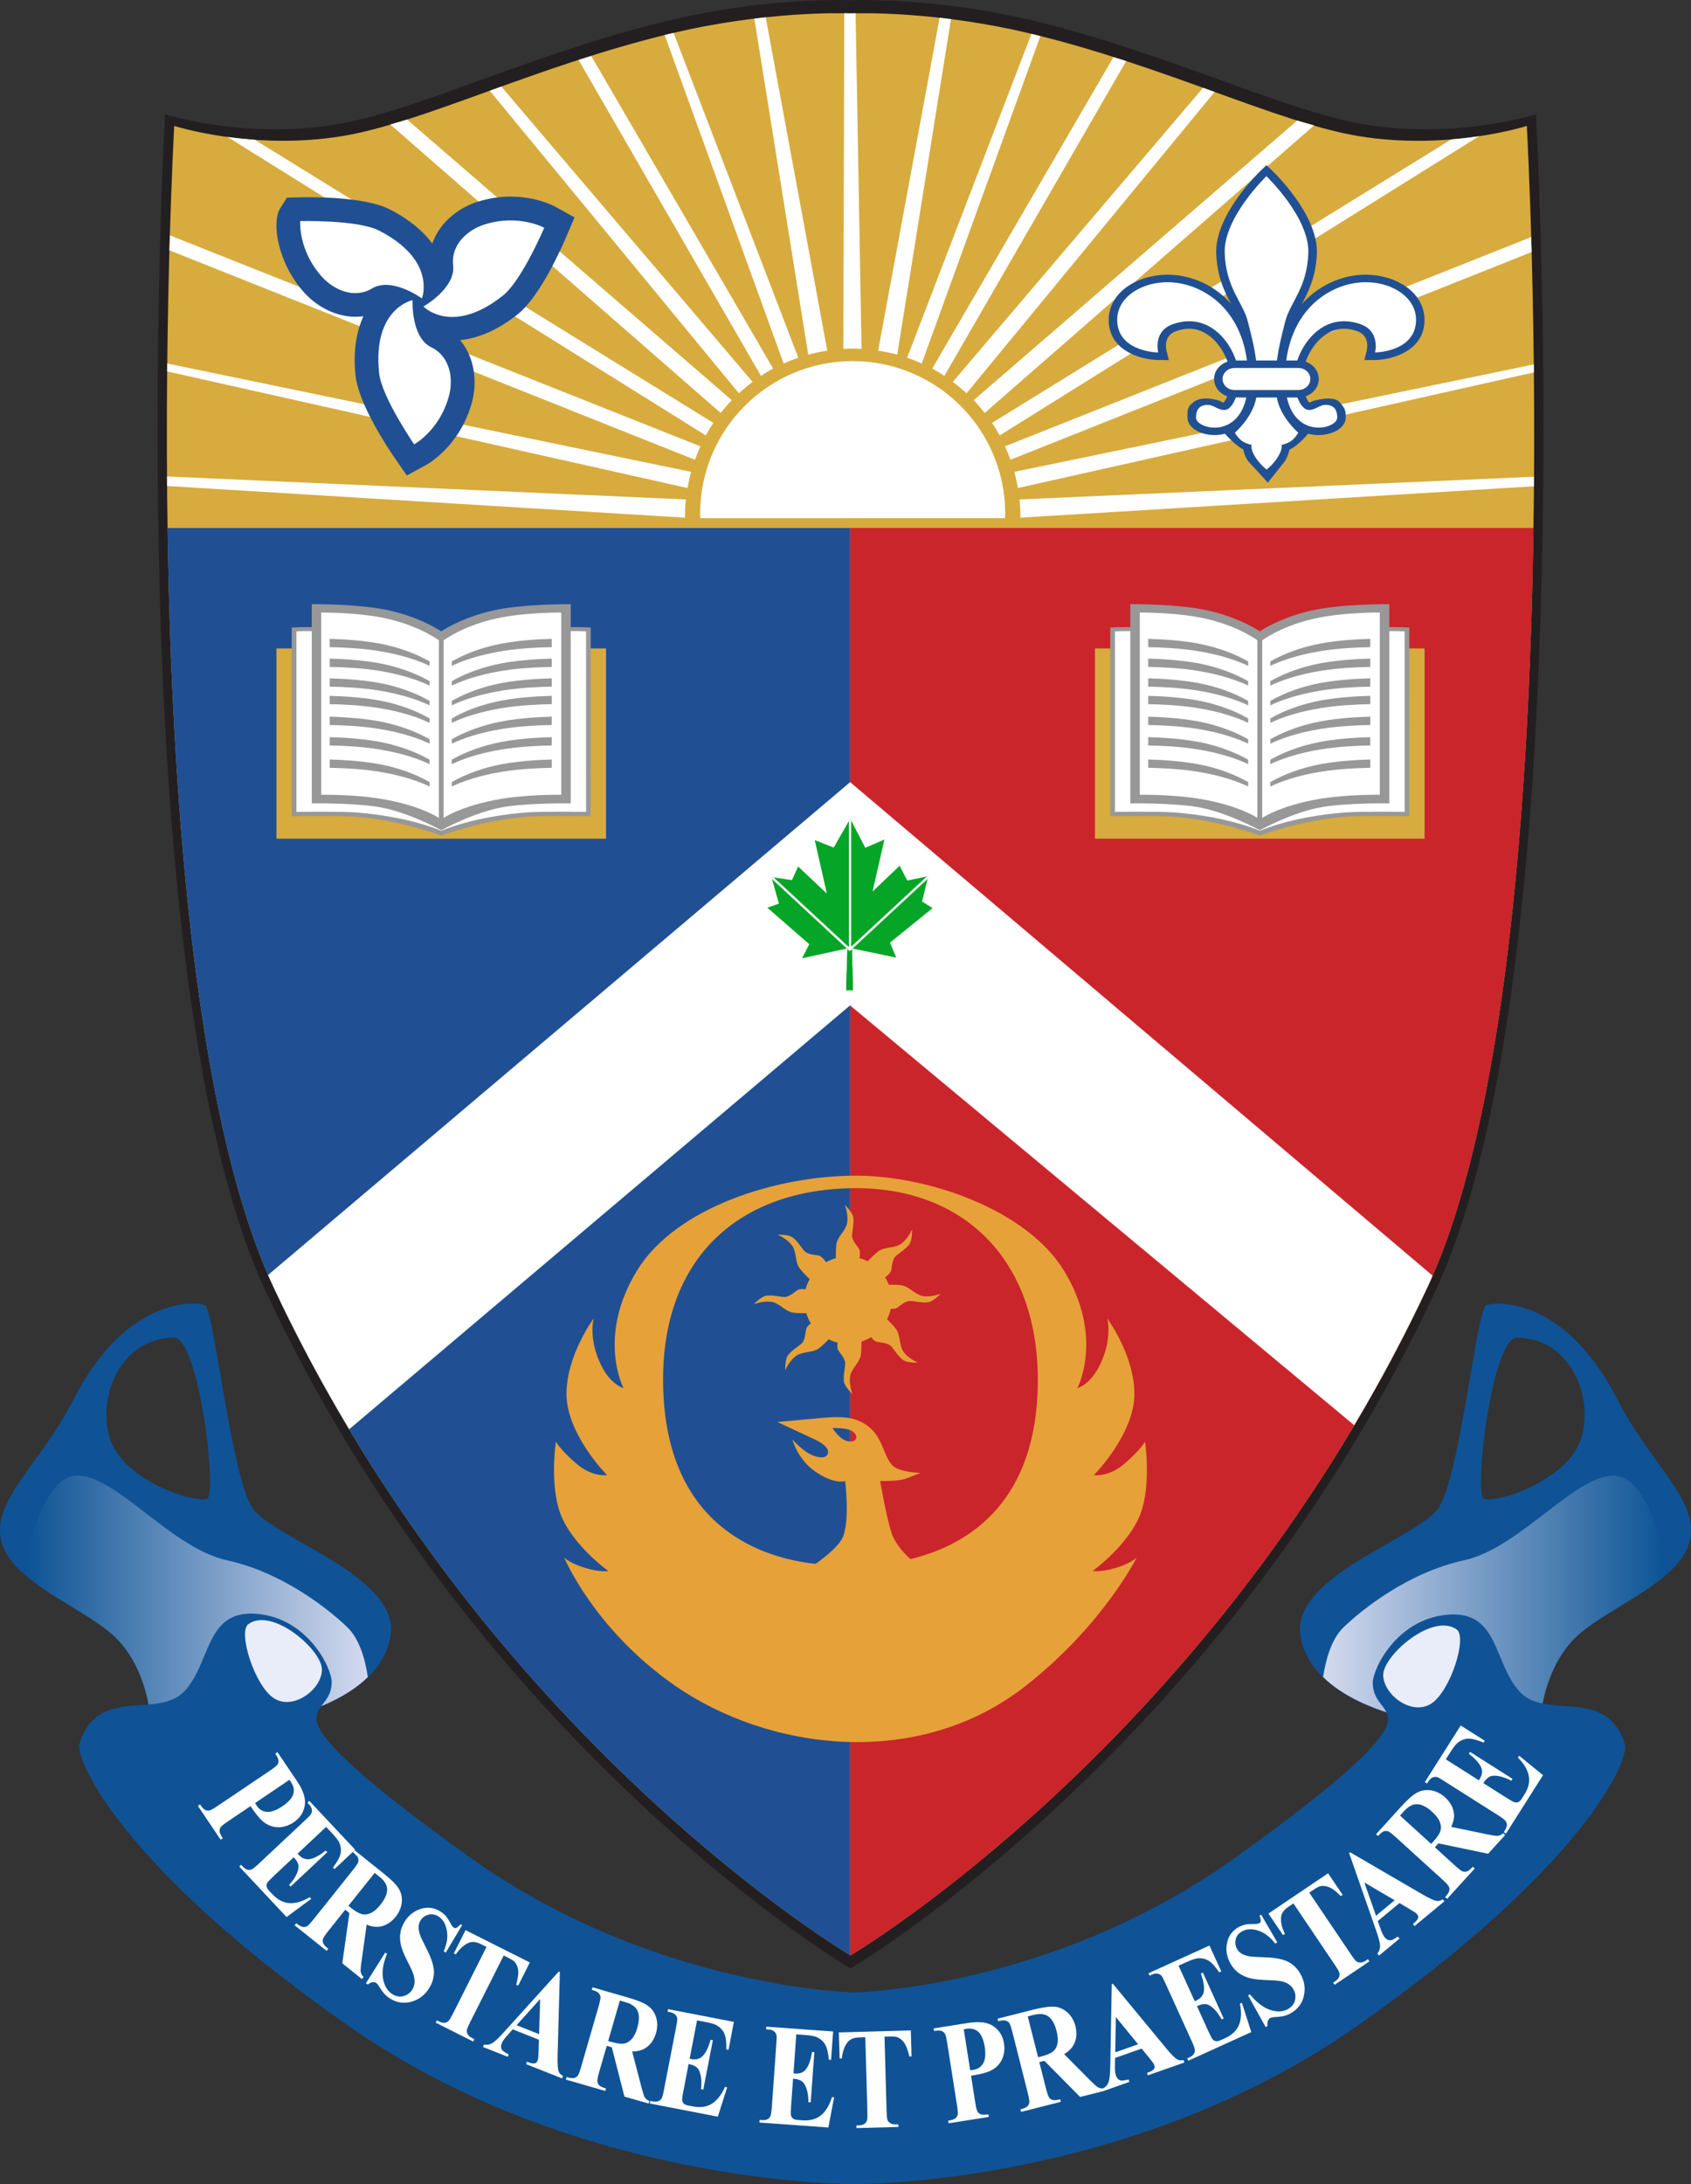 <?xml version="1.0" encoding="utf-8"?>
<!-- Generator: Adobe Illustrator 12.0.0, SVG Export Plug-In . SVG Version: 6.00 Build 51448)  -->
<!DOCTYPE svg PUBLIC "-//W3C//DTD SVG 1.0//EN" "http://www.w3.org/TR/2001/REC-SVG-20010904/DTD/svg10.dtd">
<svg  version="1.0" id="Layer_1" xmlns="http://www.w3.org/2000/svg" xmlns:xlink="http://www.w3.org/1999/xlink" width="77.445" height="100" viewBox="0 0 77.445 100"
	 overflow="visible" enable-background="new 0 0 77.445 100" xml:space="preserve">
<rect x="0" y="0" width="77.445" height="100" fill="#333333" stroke="none"/>
<g>
	<path fill="#231F20" d="M70.345,5.231c0,0-3.609,1.159-7.797,0.473C58.82,5.095,53.566,2.456,47.365,0.96
		c-4.361-1.053-7.932-0.968-8.414-0.951c-0.482-0.017-4.053-0.102-8.412,0.951c-6.201,1.496-11.457,4.135-15.183,4.744
		c-4.189,0.687-7.799-0.473-7.799-0.473s-2.209,39.308,4.61,53.891c9.815,20.99,26.784,31.013,26.784,31.013
		s16.968-10.022,26.785-31.013C72.556,44.539,70.345,5.231,70.345,5.231z"/>
	<path fill="#D7AB3D" d="M69.925,5.766c0,0-3.561,1.143-7.693,0.467c-3.678-0.602-8.863-3.204-14.98-4.681
		c-4.301-1.038-7.824-0.956-8.3-0.938c-0.476-0.018-3.997-0.1-8.299,0.938C24.535,3.028,19.349,5.631,15.67,6.232
		C11.54,6.908,7.979,5.766,7.979,5.766s-2.18,38.781,4.549,53.169C22.211,79.643,38.951,89.53,38.951,89.53
		s16.74-9.888,26.425-30.596C72.107,44.547,69.925,5.766,69.925,5.766z"/>
	<path fill="#CA252B" d="M38.933,24.175v65.346c0.007,0.002,0.019,0.01,0.019,0.01s16.74-9.888,26.425-30.596
		c3.641-7.783,4.672-22.7,4.854-34.76H38.933z"/>
	<path fill="#205093" d="M7.673,24.175c0.182,12.06,1.215,26.977,4.854,34.76c9.571,20.469,26.029,30.359,26.405,30.586V24.175
		H7.673z"/>
	<path fill="#FFFFFF" d="M43.554,0.875c-0.178-0.022-0.352-0.042-0.521-0.062l-2.816,15.242c0.297,0.045,0.588,0.104,0.875,0.183
		L43.554,0.875z M44.267,18.008L55.626,4.21c-0.17-0.063-0.355-0.128-0.529-0.19L43.636,17.485
		C43.857,17.649,44.066,17.821,44.267,18.008z M43.251,17.211l8.326-14.415c-0.189-0.063-0.391-0.118-0.582-0.18l-8.299,14.258
		C42.886,16.979,43.07,17.092,43.251,17.211z M45.097,18.908L60.183,5.742C59.927,5.67,59.675,5.6,59.412,5.518l-14.82,12.806
		C44.769,18.509,44.937,18.705,45.097,18.908z M42.214,16.645l5.432-14.988c-0.131-0.033-0.26-0.072-0.395-0.104
		c-0.004,0-0.008-0.004-0.014-0.004l-5.693,14.83C41.773,16.456,41.996,16.546,42.214,16.645z M45.783,19.938L67.742,6.235
		c-0.389,0.058-0.813,0.109-1.275,0.148L45.435,19.362C45.56,19.549,45.673,19.74,45.783,19.938z M46.693,22.867
		c0.027,0.254,0.039,0.509,0.039,0.769c0,0.022-0.002,0.044-0.002,0.067l23.521-1.438c0.002-0.146,0.004-0.295,0.004-0.438
		L46.693,22.867z M70.246,16.685l-23.793,4.919c0.066,0.243,0.121,0.491,0.162,0.742l23.635-5.295
		C70.248,16.928,70.246,16.807,70.246,16.685z M70.126,10.854l-24.098,9.581c0.092,0.2,0.174,0.407,0.248,0.617l23.869-9.511
		C70.14,11.308,70.132,11.079,70.126,10.854z M35.408,16.874l-8.33-14.311c-0.192,0.061-0.392,0.118-0.582,0.18l8.355,14.468
		C35.033,17.092,35.219,16.979,35.408,16.874z M7.78,10.776c-0.006,0.223-0.016,0.451-0.021,0.686l24.069,9.591
		c0.075-0.21,0.158-0.417,0.25-0.617L7.78,10.776z M32.671,19.362L11.665,6.398c-0.446-0.031-0.863-0.074-1.243-0.127l21.902,13.666
		C32.431,19.74,32.547,19.549,32.671,19.362z M39.458,15.979L39.184,0.607c-0.103,0.001-0.186,0.005-0.232,0.006
		c-0.053-0.001-0.153-0.005-0.286-0.006L38.623,15.98c0.144-0.01,0.284-0.022,0.427-0.022
		C39.188,15.958,39.322,15.971,39.458,15.979z M7.648,21.816c0,0.145,0.003,0.291,0.003,0.436l23.724,1.451
		c0-0.023-0.003-0.045-0.003-0.067c0-0.26,0.013-0.515,0.038-0.769L7.648,21.816z M7.656,17.006l23.833,5.34
		c0.044-0.251,0.097-0.499,0.164-0.742L7.661,16.643C7.658,16.765,7.658,16.884,7.656,17.006z M33.515,18.323L18.643,5.473
		c-0.266,0.084-0.512,0.15-0.769,0.226l15.133,13.21C33.167,18.705,33.336,18.509,33.515,18.323z M36.561,16.378L30.85,1.506
		c-0.066,0.016-0.132,0.028-0.197,0.046c-0.072,0.017-0.142,0.039-0.212,0.055l5.448,15.038
		C36.107,16.546,36.333,16.456,36.561,16.378z M37.889,16.056l-2.82-15.264c-0.17,0.018-0.345,0.039-0.521,0.06l2.468,15.387
		C37.301,16.16,37.593,16.101,37.889,16.056z M34.468,17.485L22.961,3.965c-0.175,0.063-0.357,0.127-0.531,0.189L33.84,18.008
		C34.041,17.821,34.249,17.649,34.468,17.485z M39.05,16.534c-3.858,0-6.985,3.128-6.985,6.986c0,0.068,0.008,0.136,0.011,0.205
		h13.952c0.002-0.069,0.01-0.137,0.01-0.205C46.037,19.662,42.91,16.534,39.05,16.534z"/>
	<path fill="#FFFFFF" d="M65.611,58.408L38.936,35.811L12.277,58.377c0.082,0.188,0.166,0.376,0.251,0.558
		c1.077,2.305,2.246,4.468,3.465,6.505l22.939-19.407l23.088,19.223c1.182-1.984,2.311-4.086,3.355-6.32
		C65.457,58.764,65.535,58.585,65.611,58.408z"/>
	<g>
		<g>
			<path fill="#0F5396" d="M11.598,69.098c-0.987-1.271-1.795-9.183-2.218-9.34c-0.424-0.159-3.587-0.423-6.015,4.327
				c-1.496,2.925-3.685,4.549-3.326,6.386c0.371,1.899,3.641,3.061,5.119,4.38c1.479,1.318,1.688,3.483,1.688,3.483l4.737,0.605
				c0,0,5.661-0.605,6.293-3.983C18.391,72.211,12.706,70.524,11.598,69.098z M9.477,68.625c-0.658,0.2-3.826-0.855-4.441-2.745
				c-0.606-1.864,0.451-4.605,2.925-4.637C9.117,61.229,9.972,68.475,9.477,68.625z"/>
			<linearGradient id="XMLID_3_" gradientUnits="userSpaceOnUse" x1="1.024" y1="73.252" x2="16.847" y2="73.252">
				<stop  offset="0" style="stop-color:#0A5294"/>
				<stop  offset="1" style="stop-color:#D4DAEF"/>
			</linearGradient>
			<path fill="url(#XMLID_3_)" d="M10.389,71.438c-2.593-0.565-5.187-4.054-6.978-3.866c-1.326,0.141-2.083,2.966-2.387,4.424
				c1.181,1.081,3.098,1.93,4.134,2.854c1.479,1.318,1.688,3.483,1.688,3.483l4.737,0.605c0,0,3.451-0.377,5.263-2.151
				c-0.128-0.856-0.395-1.759-0.943-2.286C15.094,73.724,12.982,72.004,10.389,71.438z"/>
		</g>
		<g>
			<path fill="#0F5396" d="M59.568,74.956c0.633,3.378,6.293,3.983,6.293,3.983l4.736-0.605c0,0,0.213-2.165,1.689-3.483
				c1.479-1.319,4.748-2.48,5.119-4.38c0.357-1.837-1.832-3.461-3.326-6.386c-2.428-4.75-5.592-4.486-6.016-4.327
				c-0.424,0.157-1.23,8.069-2.219,9.34C64.738,70.524,59.054,72.211,59.568,74.956z M69.482,61.243
				c2.475,0.031,3.533,2.772,2.926,4.637c-0.615,1.89-3.783,2.945-4.441,2.745C67.47,68.475,68.328,61.229,69.482,61.243z"/>
			
				<linearGradient id="XMLID_4_" gradientUnits="userSpaceOnUse" x1="5123.343" y1="73.252" x2="5139.167" y2="73.252" gradientTransform="matrix(-1 0 0 1 5199.763 0)">
				<stop  offset="0" style="stop-color:#0A5294"/>
				<stop  offset="1" style="stop-color:#D4DAEF"/>
			</linearGradient>
			<path fill="url(#XMLID_4_)" d="M67.056,71.438c2.592-0.565,5.186-4.054,6.977-3.866c1.328,0.141,2.084,2.966,2.387,4.424
				c-1.178,1.081-3.096,1.93-4.133,2.854c-1.477,1.318-1.689,3.483-1.689,3.483l-4.736,0.605c0,0-3.451-0.377-5.266-2.151
				c0.131-0.856,0.396-1.759,0.943-2.286C62.349,73.724,64.462,72.004,67.056,71.438z"/>
		</g>
		<g>
			<path fill="#0F5396" d="M39.111,100c0,0,12.492,0.141,23.003-7.213c10.514-7.355,12.514-12.253,12.307-12.917
				c-0.85-2.688-3.586-1.086-4.813-2.405c-1.225-1.319-0.941-3.725-3.297-3.535c-2.359,0.189-3.467,2.517-3.441,3.159
				c0.029,0.756,0.523,0.966,0.658,1.401c0.131,0.418,0.393,1.32-7.023,6.613c-8.365,5.969-17.394,6.127-17.394,6.127
				s-9.189-0.195-17.554-6.165c-7.417-5.293-7.153-6.194-7.023-6.613c0.135-0.435,0.629-0.645,0.659-1.402
				c0.025-0.641-1.083-2.97-3.442-3.159c-2.355-0.188-2.073,2.215-3.298,3.536c-1.226,1.32-3.962-0.283-4.811,2.405
				c-0.208,0.662,1.792,5.563,12.305,12.916C26.46,100.102,39.111,100,39.111,100z"/>
			<path fill="#E8EDF9" d="M11.375,74.362c-0.49,0.351,0.282,2.834,1.178,3.399c0.896,0.565,2.191-0.424,2.191-1.319
				C14.744,75.545,12.478,73.571,11.375,74.362z"/>
			<path fill="#E8EDF9" d="M66.716,74.609c0.492,0.352-0.283,2.836-1.178,3.4c-0.896,0.566-2.189-0.425-2.189-1.32
				S65.613,73.82,66.716,74.609z"/>
		</g>
	</g>
	<g>
		<path fill="#205093" d="M64.599,13.285c-0.592-0.521-1.523-0.783-2.432-0.688c-0.916,0.099-1.848,0.534-2.541,1.323
			c0.293-0.558,0.646-1.248,0.686-2.33c0-0.025,0-0.05,0-0.072c0-1.726-1.941-3.604-2.025-3.683L58,7.562l-0.285,0.275
			c-0.084,0.078-2.016,1.956-2.016,3.681c0,0.023,0.002,0.048,0.002,0.073c0.033,1.068,0.379,1.757,0.67,2.309
			c-0.691-0.775-1.609-1.205-2.52-1.302c-0.91-0.096-1.84,0.166-2.432,0.688c-0.488,0.431-0.707,1.004-0.627,1.613
			c0.172,1.236,1.545,1.576,2.25,1.584l0.49,0.007l-0.107-0.425c-0.018-0.07-0.158-0.7,0.443-0.906
			c0.469-0.163,0.885-0.142,1.275,0.064c0.664,0.348,1.1,1.16,1.186,1.781c0.111,0.788-0.182,1.354-0.309,1.438
			c0.006-0.008-0.102-0.061-0.164-0.092c0,0-0.754-0.267-1.18,0.05c-0.33,0.246-0.291,0.404-0.291,0.718
			c-0.002,0.247,0.168,0.476,0.469,0.631c0.291,0.146,0.758,0.241,1.244,0.109l0.105,0.114c0,0,0.4,0.433,0.74,0.612
			c0.025,0.137,0.07,0.299,0.207,0.516l0.914,0.997l0.793-0.997c0.08-0.132,0.158-0.323,0.197-0.513
			c0.324-0.141,0.686-0.529,0.859-0.729c0.484,0.132,0.953,0.037,1.244-0.109c0.303-0.153,0.477-0.384,0.475-0.63
			c-0.002-0.314-0.014-0.41-0.293-0.719c-0.279-0.307-1.18-0.05-1.18-0.05c-0.063,0.031-0.174,0.084-0.201,0.076
			c-0.092-0.067-0.385-0.634-0.273-1.422c0.088-0.621,0.523-1.434,1.188-1.781c0.389-0.206,0.809-0.228,1.277-0.064
			c0.6,0.206,0.459,0.834,0.441,0.906l-0.105,0.422l0.488-0.004c0.703-0.008,2.078-0.348,2.25-1.584
			C65.308,14.289,65.083,13.716,64.599,13.285z"/>
		<path fill="#FFFFFF" d="M57.164,17.338c-0.008-2.947-1.84-4.237-3.361-4.398c-1.385-0.149-2.797,0.649-2.623,1.916
			c0.174,1.268,1.865,1.284,1.865,1.284s-0.26-0.977,0.68-1.301c1.775-0.612,2.846,1.072,2.994,2.125
			c0.133,0.944-0.254,1.727-0.564,1.796c-0.313,0.067-0.551-0.212-0.811-0.22c-0.26-0.009-0.566,0.069-0.568,0.58
			C54.771,19.694,57.171,20.252,57.164,17.338z M62.216,12.939c-1.52,0.161-3.354,1.451-3.363,4.398
			c-0.008,2.914,2.393,2.356,2.391,1.782c-0.002-0.511-0.309-0.589-0.568-0.58c-0.26,0.008-0.498,0.287-0.809,0.22
			c-0.313-0.069-0.699-0.852-0.566-1.796c0.15-1.053,1.217-2.737,2.994-2.125c0.939,0.324,0.68,1.301,0.68,1.301
			s1.689-0.017,1.863-1.284C65.011,13.589,63.603,12.79,62.216,12.939z M58.853,14.751c0.217-0.902,1.016-1.546,1.066-3.171
			C59.972,9.956,58,8.067,58,8.067s-1.963,1.889-1.91,3.513c0.051,1.625,0.852,2.269,1.066,3.171
			c0.115,0.478,0.605,2.103,0.383,3.44c-0.158,0.919-0.986,1.622-0.986,1.622s0.148,0.252,0.336,0.382
			c0.188,0.132,0.426,0.171,0.426,0.171s-0.051,0.205,0.178,0.565c0.227,0.36,0.516,0.567,0.516,0.567s0.283-0.207,0.512-0.567
			c0.227-0.36,0.176-0.565,0.176-0.565s0.238-0.039,0.428-0.171c0.188-0.13,0.336-0.382,0.336-0.382s-0.83-0.703-0.986-1.622
			C58.248,16.854,58.74,15.229,58.853,14.751z"/>
		<path fill="#205093" d="M56.544,16.506c-0.521,0-0.941,0.378-0.941,0.846c0,0.469,0.42,0.849,0.941,0.849h2.916
			c0.52,0,0.938-0.38,0.938-0.849c0-0.468-0.418-0.846-0.938-0.846H56.544z"/>
		<path fill="#FFFFFF" d="M60.011,17.352c0,0.28-0.244,0.506-0.551,0.506h-2.916c-0.305,0-0.553-0.226-0.553-0.506l0,0
			c0-0.278,0.248-0.504,0.553-0.504h2.916C59.767,16.848,60.011,17.073,60.011,17.352L60.011,17.352z"/>
	</g>
	<path fill="none" stroke="#DD5A26" stroke-width="0.142" d="M42.349,40.479"/>
	<g>
		<polygon fill="#05A527" points="38.811,43.424 36.734,43.875 37.062,43.231 35.144,41.561 35.673,41.374 35.331,40.159 
			36.271,40.298 36.55,39.673 37.868,40.912 37.313,38.464 38.181,38.808 38.939,37.484 39.628,38.815 40.505,38.44 39.962,40.821 
			41.201,39.638 41.55,40.316 42.511,40.118 42.23,41.278 42.712,41.579 40.759,43.159 41.046,43.845 39.015,43.424 39.067,45.336 
			38.751,45.336 		"/>
		<polygon fill="#05A527" points="38.811,43.452 38.751,45.336 39.067,45.336 39.015,43.461 38.917,43.552 		"/>
		<polygon fill="#FFFFFF" points="39.015,43.461 39.046,43.432 39.015,43.424 		"/>
		<polygon fill="#FFFFFF" points="38.785,43.43 38.811,43.452 38.811,43.424 		"/>
		<polygon fill="#FFFFFF" points="42.511,40.118 42.447,40.131 38.982,43.346 38.982,37.573 38.939,37.484 38.876,37.592 
			38.876,43.367 35.435,40.176 35.331,40.159 35.354,40.245 38.785,43.43 38.811,43.424 38.811,43.452 38.917,43.552 39.015,43.461 
			39.015,43.424 39.046,43.432 42.482,40.243 		"/>
	</g>
	<g>
		<path fill="#205093" d="M25.453,9.477c-0.16-0.088-1.618-0.849-3.564-0.244c-0.883,0.272-1.76,0.952-2.09,1.918
			c-0.409-0.55-1.026-1.093-1.943-1.561c-1.171-0.601-3.648-0.567-4.134-0.555l-0.583,0.016l-0.31,0.492
			c-0.385,0.61-0.147,2.45,1.09,3.839c0.636,0.716,1.669,1.248,2.724,1.097c-0.237,0.524-0.399,1.165-0.399,1.975
			c0,0.234,0.012,0.482,0.039,0.742c0.136,1.308,1.514,3.367,1.792,3.768l0.556,0.807l0.861-0.469
			c0.16-0.086,1.582-0.908,2.121-2.875c0.249-0.911,0.141-2.051-0.541-2.853c0.769-0.078,1.665-0.41,2.64-1.186
			c1.029-0.817,2.028-3.087,2.216-3.533l0.384-0.901L25.453,9.477z"/>
		<g>
			<path fill="#FFFFFF" d="M13.749,10.123c0,0,2.628-0.068,3.609,0.435c2.661,1.36,1.965,3.106,1.965,3.106
				s-1.372-1.005-2.285-0.457c-0.816,0.491-1.758,0.068-2.308-0.548C13.646,11.438,13.749,10.123,13.749,10.123z"/>
			<path fill="#FFFFFF" d="M24.924,10.429c0,0-1.027,2.42-1.892,3.105c-2.34,1.857-3.64,0.499-3.64,0.499s1.481-0.829,1.361-1.888
				c-0.106-0.948,0.667-1.631,1.457-1.873C23.77,9.79,24.924,10.429,24.924,10.429z"/>
			<path fill="#FFFFFF" d="M18.968,20.345c0,0-1.489-2.164-1.605-3.262c-0.31-2.973,1.535-3.342,1.535-3.342
				s-0.096,1.697,0.861,2.164c0.858,0.418,1.018,1.438,0.8,2.234C20.129,19.715,18.968,20.345,18.968,20.345z"/>
		</g>
	</g>
	<g>
		<path fill="#FFFFFF" d="M11.472,82.696l-1.012,0.683c-0.197,0.132-0.314,0.226-0.352,0.28c-0.04,0.055-0.055,0.117-0.052,0.191
			c0.006,0.072,0.053,0.177,0.147,0.314l-0.1,0.067l-1.04-1.546l0.099-0.067c0.092,0.142,0.174,0.226,0.239,0.254
			c0.066,0.03,0.128,0.038,0.193,0.023c0.064-0.014,0.194-0.087,0.391-0.221l2.368-1.596c0.197-0.133,0.314-0.227,0.352-0.281
			c0.038-0.056,0.055-0.118,0.05-0.188c-0.003-0.072-0.052-0.175-0.146-0.316l0.099-0.067l0.896,1.325
			c0.294,0.437,0.41,0.813,0.351,1.127c-0.056,0.318-0.225,0.568-0.505,0.759c-0.237,0.157-0.481,0.234-0.731,0.225
			c-0.252-0.009-0.482-0.1-0.688-0.273C11.892,83.272,11.704,83.041,11.472,82.696z M13.257,81.49l-1.575,1.065
			c0.03,0.05,0.053,0.091,0.069,0.114c0.124,0.185,0.285,0.28,0.479,0.291c0.197,0.011,0.432-0.077,0.705-0.259
			c0.27-0.183,0.436-0.366,0.495-0.549c0.06-0.186,0.022-0.375-0.11-0.568L13.257,81.49z"/>
		<path fill="#FFFFFF" d="M14.935,83.648l-1.306,1.225l0.052,0.053c0.157,0.171,0.335,0.232,0.536,0.19
			c0.2-0.044,0.432-0.173,0.702-0.386l0.072,0.075l-1.682,1.575l-0.069-0.075c0.167-0.187,0.288-0.36,0.355-0.521
			c0.069-0.158,0.092-0.291,0.07-0.396c-0.022-0.105-0.094-0.222-0.213-0.35l-0.905,0.847c-0.175,0.168-0.279,0.274-0.307,0.324
			c-0.028,0.049-0.038,0.104-0.031,0.162c0.008,0.058,0.047,0.123,0.118,0.2l0.152,0.159c0.232,0.251,0.49,0.386,0.771,0.406
			c0.279,0.021,0.592-0.069,0.937-0.27l0.069,0.072l-1.132,0.836l-2.166-2.312l0.086-0.081l0.083,0.088
			c0.075,0.078,0.147,0.125,0.226,0.141c0.055,0.014,0.116,0.005,0.189-0.028c0.05-0.021,0.157-0.106,0.318-0.257l2.109-1.979
			c0.146-0.136,0.233-0.223,0.258-0.26c0.044-0.065,0.063-0.13,0.06-0.194c-0.003-0.091-0.044-0.18-0.125-0.267l-0.084-0.089
			l0.088-0.081l2.1,2.236l-0.95,0.891l-0.069-0.075c0.197-0.257,0.313-0.465,0.348-0.63c0.038-0.162,0.019-0.33-0.052-0.501
			c-0.042-0.099-0.155-0.25-0.346-0.454L14.935,83.648z"/>
		<path fill="#FFFFFF" d="M15.813,87.438l-0.769,0.964c-0.148,0.186-0.233,0.311-0.252,0.375c-0.019,0.063-0.016,0.126,0.008,0.193
			c0.027,0.067,0.104,0.154,0.235,0.259l-0.077,0.093l-1.466-1.17l0.077-0.094c0.132,0.106,0.233,0.162,0.304,0.17
			c0.071,0.01,0.133-0.003,0.193-0.036c0.056-0.031,0.157-0.141,0.305-0.327l1.782-2.231c0.149-0.187,0.233-0.31,0.252-0.374
			c0.019-0.064,0.016-0.128-0.006-0.194c-0.026-0.068-0.104-0.153-0.235-0.257l0.075-0.094l1.328,1.062
			c0.348,0.275,0.578,0.508,0.692,0.692c0.116,0.187,0.163,0.396,0.141,0.633c-0.023,0.234-0.117,0.455-0.282,0.665
			c-0.205,0.252-0.446,0.402-0.731,0.446c-0.18,0.027-0.38-0.003-0.595-0.089l-0.239,1.715c-0.033,0.222-0.042,0.364-0.035,0.432
			c0.016,0.101,0.06,0.182,0.133,0.248l-0.075,0.094l-0.9-0.721l0.326-2.302L15.813,87.438z M17.16,85.752l-1.204,1.506l0.124,0.098
			c0.193,0.154,0.357,0.25,0.489,0.284c0.131,0.036,0.269,0.018,0.417-0.05c0.144-0.068,0.29-0.192,0.434-0.374
			c0.208-0.262,0.313-0.495,0.31-0.703c-0.003-0.207-0.117-0.399-0.343-0.579L17.16,85.752z"/>
		<path fill="#FFFFFF" d="M21.167,88.145l-0.753,1.257l-0.094-0.06c0.15-0.338,0.2-0.657,0.144-0.955
			c-0.053-0.299-0.182-0.512-0.382-0.639c-0.155-0.097-0.311-0.125-0.464-0.081c-0.153,0.042-0.271,0.128-0.354,0.258
			c-0.051,0.083-0.08,0.165-0.089,0.251c-0.01,0.112,0.008,0.242,0.051,0.389c0.035,0.104,0.133,0.317,0.296,0.634
			c0.227,0.443,0.346,0.799,0.352,1.068c0.006,0.269-0.069,0.525-0.222,0.771c-0.196,0.311-0.465,0.516-0.81,0.612
			c-0.341,0.097-0.669,0.049-0.982-0.147c-0.097-0.061-0.182-0.131-0.252-0.21c-0.074-0.078-0.152-0.19-0.245-0.339
			c-0.048-0.083-0.097-0.139-0.146-0.17c-0.038-0.023-0.094-0.032-0.16-0.023c-0.067,0.008-0.138,0.043-0.213,0.101l-0.085-0.054
			l0.883-1.406l0.084,0.054c-0.182,0.437-0.241,0.82-0.182,1.147c0.063,0.329,0.204,0.561,0.426,0.702
			c0.169,0.106,0.341,0.138,0.514,0.087c0.169-0.047,0.304-0.146,0.397-0.294c0.053-0.086,0.088-0.185,0.101-0.291
			c0.012-0.108,0.001-0.223-0.03-0.347c-0.033-0.123-0.113-0.309-0.238-0.554c-0.18-0.343-0.293-0.614-0.343-0.809
			c-0.05-0.195-0.063-0.385-0.038-0.571c0.023-0.187,0.091-0.366,0.2-0.542c0.185-0.296,0.437-0.49,0.749-0.587
			c0.313-0.093,0.608-0.054,0.883,0.12c0.104,0.063,0.191,0.138,0.266,0.226c0.058,0.069,0.118,0.163,0.185,0.288
			c0.065,0.124,0.119,0.199,0.16,0.226c0.041,0.025,0.08,0.03,0.122,0.016c0.041-0.016,0.106-0.073,0.196-0.171L21.167,88.145z"/>
		<path fill="#FFFFFF" d="M24.266,89.854l-0.536,1.063l-0.088-0.044c0.072-0.27,0.104-0.477,0.094-0.615s-0.05-0.267-0.128-0.386
			c-0.044-0.065-0.144-0.138-0.296-0.215l-0.243-0.122l-1.527,3.03c-0.102,0.202-0.157,0.332-0.162,0.392
			c-0.008,0.062,0.005,0.122,0.041,0.187c0.038,0.065,0.1,0.12,0.194,0.167l0.11,0.057l-0.055,0.106l-1.716-0.864l0.055-0.104
			l0.108,0.053c0.096,0.047,0.183,0.065,0.262,0.055c0.053-0.006,0.109-0.036,0.167-0.089c0.042-0.038,0.111-0.155,0.211-0.353
			l1.525-3.03l-0.238-0.119c-0.221-0.112-0.407-0.136-0.565-0.075c-0.217,0.087-0.421,0.267-0.603,0.536l-0.091-0.047l0.536-1.063
			L24.266,89.854z"/>
		<path fill="#FFFFFF" d="M24.683,93.394l-1.203-0.479l-0.301,0.342c-0.1,0.114-0.166,0.214-0.2,0.302
			c-0.047,0.114-0.041,0.213,0.014,0.298c0.033,0.05,0.136,0.12,0.306,0.207l-0.044,0.109l-1.134-0.449l0.044-0.111
			c0.131,0.024,0.257,0.006,0.376-0.063c0.117-0.069,0.296-0.235,0.535-0.502l2.515-2.779l0.05,0.019l-0.104,3.843
			c-0.008,0.365,0.008,0.604,0.049,0.716c0.034,0.085,0.1,0.152,0.2,0.204l-0.044,0.111l-1.649-0.653l0.045-0.113l0.066,0.028
			c0.133,0.051,0.235,0.066,0.305,0.044c0.052-0.019,0.086-0.058,0.111-0.117c0.012-0.036,0.025-0.075,0.028-0.117
			c0.006-0.021,0.01-0.106,0.016-0.256L24.683,93.394z M24.689,93.135l0.05-1.609l-1.081,1.201L24.689,93.135z"/>
		<path fill="#FFFFFF" d="M27.789,93.671l-0.344,1.184c-0.066,0.229-0.095,0.377-0.088,0.443c0.006,0.065,0.032,0.125,0.081,0.179
			c0.05,0.05,0.153,0.1,0.314,0.146l-0.032,0.114l-1.804-0.52l0.034-0.116c0.163,0.049,0.278,0.063,0.348,0.043
			c0.065-0.021,0.122-0.057,0.163-0.108c0.039-0.05,0.094-0.191,0.159-0.42l0.793-2.743c0.065-0.228,0.094-0.374,0.089-0.441
			c-0.008-0.066-0.036-0.126-0.083-0.178c-0.05-0.053-0.153-0.102-0.316-0.148l0.034-0.114l1.637,0.472
			c0.428,0.123,0.729,0.249,0.903,0.376c0.179,0.128,0.303,0.305,0.373,0.53c0.068,0.228,0.065,0.469-0.007,0.724
			c-0.091,0.31-0.258,0.542-0.504,0.692c-0.156,0.094-0.353,0.143-0.586,0.146l0.436,1.674c0.057,0.218,0.102,0.355,0.135,0.415
			c0.054,0.085,0.125,0.144,0.218,0.177l-0.034,0.116l-1.11-0.319l-0.578-2.257L27.789,93.671z M28.388,91.598l-0.535,1.853
			l0.148,0.042c0.239,0.07,0.429,0.096,0.563,0.076c0.133-0.019,0.255-0.086,0.362-0.205c0.11-0.117,0.197-0.288,0.26-0.512
			c0.094-0.321,0.1-0.578,0.019-0.769c-0.081-0.189-0.26-0.324-0.542-0.406L28.388,91.598z"/>
		<path fill="#FFFFFF" d="M31.924,92.506l-0.34,1.757l0.073,0.014c0.226,0.044,0.407-0.009,0.545-0.161
			c0.137-0.151,0.249-0.393,0.343-0.724l0.103,0.019l-0.438,2.264l-0.102-0.021c0.025-0.249,0.021-0.461-0.018-0.632
			c-0.039-0.169-0.097-0.291-0.177-0.361c-0.08-0.072-0.205-0.124-0.376-0.158l-0.234,1.217c-0.049,0.239-0.067,0.386-0.06,0.441
			c0.006,0.057,0.028,0.106,0.068,0.15c0.038,0.041,0.11,0.072,0.213,0.094l0.213,0.041c0.339,0.065,0.627,0.023,0.865-0.124
			c0.237-0.148,0.438-0.405,0.601-0.771l0.099,0.021l-0.427,1.343l-3.112-0.604l0.023-0.119l0.119,0.025
			c0.104,0.019,0.191,0.014,0.267-0.019c0.049-0.021,0.096-0.066,0.135-0.134c0.029-0.047,0.065-0.178,0.104-0.396l0.553-2.841
			c0.035-0.196,0.057-0.316,0.054-0.363c0-0.078-0.023-0.141-0.063-0.191c-0.057-0.071-0.143-0.119-0.26-0.143l-0.119-0.023
			l0.021-0.117l3.013,0.584l-0.244,1.278l-0.102-0.021c0.01-0.321-0.021-0.561-0.088-0.714c-0.065-0.155-0.177-0.279-0.335-0.376
			c-0.093-0.06-0.274-0.113-0.547-0.165L31.924,92.506z"/>
		<path fill="#FFFFFF" d="M36.468,93.147l-0.127,1.787l0.072,0.005c0.231,0.017,0.405-0.059,0.521-0.226
			c0.119-0.168,0.203-0.42,0.257-0.76l0.104,0.008l-0.166,2.297l-0.104-0.006c-0.003-0.254-0.033-0.461-0.091-0.625
			c-0.057-0.166-0.13-0.278-0.219-0.34c-0.088-0.061-0.218-0.101-0.394-0.111l-0.089,1.237c-0.016,0.241-0.02,0.39-0.005,0.444
			c0.014,0.056,0.042,0.103,0.086,0.14c0.044,0.038,0.119,0.062,0.223,0.067l0.219,0.018c0.34,0.023,0.62-0.052,0.843-0.228
			c0.218-0.175,0.385-0.454,0.504-0.834l0.099,0.006l-0.263,1.384l-3.16-0.227l0.01-0.12l0.12,0.009
			c0.106,0.008,0.192-0.009,0.26-0.05c0.051-0.026,0.09-0.075,0.119-0.147c0.025-0.05,0.044-0.185,0.062-0.404l0.205-2.889
			c0.016-0.199,0.019-0.321,0.013-0.366c-0.013-0.079-0.041-0.138-0.088-0.184c-0.063-0.065-0.153-0.102-0.272-0.109l-0.122-0.01
			l0.009-0.119l3.061,0.22l-0.093,1.298l-0.102-0.008c-0.03-0.319-0.088-0.555-0.173-0.698c-0.083-0.146-0.211-0.255-0.379-0.332
			c-0.097-0.047-0.285-0.08-0.561-0.101L36.468,93.147z"/>
		<path fill="#FFFFFF" d="M41.714,92.964l0.033,1.192l-0.098,0.001c-0.068-0.272-0.137-0.467-0.211-0.585
			c-0.072-0.118-0.172-0.212-0.295-0.279c-0.07-0.037-0.191-0.053-0.361-0.049l-0.273,0.007l0.094,3.394
			c0.008,0.226,0.021,0.364,0.041,0.42c0.023,0.056,0.064,0.104,0.127,0.144c0.061,0.042,0.145,0.062,0.25,0.057l0.121-0.003
			l0.004,0.122l-1.92,0.052l-0.002-0.121l0.119-0.003c0.105-0.003,0.193-0.028,0.256-0.075c0.047-0.031,0.082-0.085,0.107-0.16
			c0.02-0.052,0.023-0.188,0.018-0.408l-0.094-3.392l-0.264,0.008c-0.246,0.004-0.424,0.071-0.534,0.201
			c-0.15,0.179-0.243,0.431-0.276,0.759l-0.102,0.003l-0.036-1.192L41.714,92.964z"/>
		<path fill="#FFFFFF" d="M44.472,95.039l0.189,1.204c0.039,0.235,0.072,0.383,0.107,0.438c0.033,0.057,0.084,0.099,0.152,0.126
			c0.064,0.026,0.182,0.026,0.344,0.001l0.02,0.119l-1.838,0.29l-0.023-0.119c0.17-0.025,0.281-0.063,0.332-0.109
			c0.055-0.048,0.092-0.101,0.105-0.166c0.014-0.063,0.004-0.214-0.033-0.446l-0.445-2.822c-0.037-0.235-0.07-0.381-0.105-0.437
			c-0.033-0.057-0.084-0.099-0.15-0.126c-0.066-0.028-0.182-0.028-0.348-0.001l-0.02-0.119l1.58-0.249
			c0.52-0.08,0.91-0.03,1.17,0.158c0.264,0.185,0.42,0.446,0.473,0.779c0.041,0.282,0.008,0.534-0.105,0.759
			c-0.115,0.224-0.295,0.391-0.539,0.504C45.171,94.903,44.886,94.975,44.472,95.039z M44.138,92.913l0.295,1.876
			c0.059-0.005,0.105-0.01,0.135-0.015c0.217-0.034,0.371-0.138,0.467-0.312c0.094-0.174,0.113-0.423,0.063-0.748
			c-0.051-0.321-0.146-0.549-0.287-0.679c-0.143-0.131-0.33-0.18-0.563-0.143L44.138,92.913z"/>
		<path fill="#FFFFFF" d="M47.597,94.416l0.305,1.196c0.057,0.23,0.107,0.373,0.145,0.426c0.037,0.055,0.092,0.091,0.16,0.111
			c0.068,0.021,0.186,0.011,0.348-0.031l0.027,0.117l-1.818,0.461l-0.029-0.116c0.166-0.041,0.271-0.089,0.32-0.141
			c0.049-0.051,0.078-0.108,0.088-0.173c0.008-0.065-0.016-0.213-0.074-0.442l-0.699-2.77c-0.061-0.231-0.107-0.374-0.145-0.427
			c-0.041-0.054-0.094-0.091-0.164-0.111c-0.068-0.021-0.184-0.011-0.344,0.029l-0.031-0.115l1.65-0.419
			c0.43-0.107,0.756-0.151,0.971-0.13c0.219,0.021,0.414,0.111,0.59,0.271c0.174,0.159,0.293,0.368,0.359,0.626
			c0.078,0.315,0.051,0.599-0.088,0.853c-0.088,0.159-0.23,0.3-0.432,0.421l1.219,1.228c0.162,0.158,0.27,0.254,0.328,0.29
			c0.088,0.047,0.182,0.061,0.275,0.042l0.029,0.117l-1.119,0.282l-1.637-1.653L47.597,94.416z M47.07,92.325l0.473,1.868
			l0.148-0.037c0.244-0.063,0.418-0.135,0.525-0.218c0.109-0.085,0.178-0.205,0.213-0.363c0.033-0.155,0.021-0.347-0.037-0.57
			c-0.08-0.325-0.205-0.551-0.373-0.673c-0.164-0.124-0.387-0.149-0.67-0.079L47.07,92.325z"/>
		<path fill="#FFFFFF" d="M52.287,93.796l-1.219,0.429l-0.006,0.456c0.002,0.151,0.016,0.272,0.049,0.358
			c0.041,0.116,0.109,0.189,0.209,0.216c0.057,0.016,0.176,0.002,0.365-0.045l0.039,0.112l-1.15,0.406l-0.039-0.114
			c0.115-0.066,0.195-0.163,0.24-0.292c0.043-0.13,0.068-0.374,0.074-0.729l0.068-3.747l0.049-0.018l2.449,2.962
			c0.23,0.281,0.4,0.449,0.506,0.504c0.078,0.045,0.174,0.053,0.283,0.025l0.041,0.114l-1.674,0.588l-0.037-0.112l0.066-0.025
			c0.135-0.047,0.223-0.102,0.26-0.166c0.025-0.045,0.027-0.1,0.006-0.161c-0.012-0.036-0.031-0.072-0.057-0.106
			c-0.01-0.017-0.061-0.084-0.156-0.203L52.287,93.796z M52.123,93.599l-1.02-1.247l-0.025,1.616L52.123,93.599z"/>
		<path fill="#FFFFFF" d="M53.976,90l0.742,1.629l0.066-0.03c0.211-0.097,0.328-0.246,0.354-0.447
			c0.021-0.202-0.025-0.466-0.141-0.79l0.094-0.042l0.951,2.097l-0.092,0.043c-0.125-0.22-0.25-0.389-0.379-0.505
			c-0.129-0.117-0.246-0.182-0.354-0.194s-0.24,0.02-0.398,0.091l0.512,1.129c0.1,0.22,0.17,0.352,0.209,0.394
			c0.035,0.042,0.084,0.069,0.143,0.081c0.055,0.013,0.131-0.003,0.229-0.047l0.197-0.091c0.313-0.141,0.521-0.341,0.633-0.6
			c0.107-0.258,0.125-0.586,0.043-0.976l0.092-0.042l0.43,1.342l-2.887,1.311l-0.049-0.107l0.111-0.051
			c0.096-0.045,0.166-0.1,0.205-0.169c0.031-0.047,0.043-0.109,0.033-0.187c-0.002-0.055-0.049-0.183-0.141-0.384l-1.199-2.635
			c-0.082-0.182-0.137-0.292-0.162-0.329c-0.049-0.062-0.104-0.101-0.166-0.117c-0.086-0.027-0.186-0.016-0.293,0.032l-0.111,0.052
			l-0.049-0.109l2.791-1.271l0.543,1.184l-0.096,0.044c-0.178-0.268-0.34-0.444-0.484-0.532s-0.307-0.124-0.492-0.111
			c-0.105,0.006-0.287,0.067-0.539,0.182L53.976,90z"/>
		<path fill="#FFFFFF" d="M57.761,87.667l0.736,1.267L58.4,88.988c-0.223-0.296-0.479-0.493-0.766-0.59
			c-0.289-0.096-0.535-0.087-0.744,0.029c-0.16,0.089-0.26,0.211-0.297,0.365c-0.037,0.156-0.016,0.301,0.057,0.435
			c0.047,0.085,0.107,0.152,0.178,0.199c0.094,0.064,0.215,0.111,0.363,0.143c0.111,0.021,0.342,0.036,0.699,0.047
			c0.498,0.015,0.865,0.083,1.105,0.207c0.24,0.125,0.43,0.314,0.57,0.568c0.178,0.321,0.229,0.654,0.146,1.004
			c-0.08,0.346-0.281,0.608-0.604,0.787c-0.1,0.057-0.203,0.098-0.307,0.122c-0.104,0.025-0.242,0.041-0.414,0.051
			c-0.098,0.003-0.17,0.019-0.219,0.045c-0.043,0.022-0.072,0.066-0.098,0.129c-0.025,0.063-0.031,0.143-0.016,0.234l-0.088,0.049
			l-0.807-1.453l0.086-0.047c0.299,0.369,0.605,0.605,0.922,0.711c0.318,0.106,0.588,0.094,0.816-0.033
			c0.178-0.097,0.285-0.233,0.328-0.405c0.039-0.176,0.018-0.339-0.066-0.492c-0.051-0.091-0.121-0.167-0.207-0.23
			c-0.088-0.063-0.191-0.107-0.316-0.141c-0.127-0.029-0.326-0.049-0.602-0.058c-0.389-0.01-0.678-0.041-0.875-0.091
			c-0.193-0.05-0.367-0.132-0.52-0.241c-0.15-0.113-0.275-0.259-0.375-0.437c-0.17-0.309-0.223-0.622-0.152-0.94
			c0.066-0.32,0.244-0.559,0.527-0.717c0.104-0.058,0.213-0.099,0.328-0.122c0.088-0.019,0.201-0.026,0.342-0.023
			c0.141,0.001,0.232-0.01,0.275-0.033c0.041-0.021,0.064-0.057,0.07-0.099c0.006-0.044-0.01-0.128-0.055-0.255L57.761,87.667z"/>
		<path fill="#FFFFFF" d="M60.824,85.771l0.668,0.986l-0.082,0.055c-0.203-0.195-0.363-0.322-0.49-0.384
			c-0.125-0.06-0.26-0.086-0.402-0.076c-0.078,0.006-0.188,0.058-0.328,0.153l-0.229,0.151l1.9,2.814
			c0.125,0.188,0.211,0.298,0.26,0.334c0.049,0.034,0.111,0.053,0.186,0.053c0.072,0.002,0.154-0.026,0.24-0.085l0.1-0.068
			l0.068,0.101l-1.592,1.072l-0.068-0.099l0.104-0.069c0.086-0.06,0.145-0.125,0.174-0.2c0.021-0.05,0.023-0.114,0.004-0.191
			c-0.012-0.055-0.08-0.172-0.203-0.355l-1.898-2.813l-0.219,0.148c-0.205,0.138-0.32,0.29-0.342,0.457
			c-0.033,0.233,0.025,0.495,0.172,0.788L58.759,88.6l-0.666-0.986L60.824,85.771z"/>
		<path fill="#FFFFFF" d="M64.095,87.133l-0.996,0.828l0.154,0.426c0.053,0.143,0.107,0.249,0.168,0.319
			c0.078,0.096,0.168,0.14,0.271,0.132c0.059-0.003,0.166-0.061,0.324-0.169l0.078,0.093l-0.939,0.778l-0.076-0.093
			c0.088-0.102,0.127-0.221,0.125-0.357c-0.004-0.138-0.064-0.374-0.184-0.711l-1.234-3.539l0.041-0.034l3.322,1.933
			c0.314,0.182,0.533,0.281,0.652,0.297c0.09,0.015,0.182-0.012,0.273-0.075l0.076,0.093l-1.365,1.132l-0.074-0.091l0.055-0.047
			c0.109-0.092,0.17-0.174,0.186-0.247c0.008-0.052-0.01-0.104-0.051-0.152c-0.023-0.029-0.057-0.058-0.09-0.083
			c-0.014-0.012-0.088-0.058-0.217-0.134L64.095,87.133z M63.873,87.006l-1.389-0.815l0.535,1.523L63.873,87.006z"/>
		<path fill="#FFFFFF" d="M65.714,84.579l0.914,0.831c0.174,0.16,0.295,0.251,0.357,0.274c0.061,0.023,0.125,0.026,0.193,0.004
			c0.068-0.02,0.16-0.092,0.273-0.217l0.09,0.081l-1.266,1.389l-0.088-0.081c0.113-0.125,0.176-0.223,0.189-0.293
			c0.016-0.069,0.006-0.135-0.023-0.192c-0.027-0.06-0.131-0.169-0.307-0.329l-2.111-1.92c-0.178-0.159-0.297-0.252-0.355-0.275
			c-0.064-0.023-0.129-0.025-0.197-0.005c-0.07,0.021-0.16,0.093-0.271,0.218l-0.092-0.08l1.146-1.262
			c0.299-0.329,0.545-0.545,0.736-0.646c0.195-0.104,0.406-0.138,0.641-0.101c0.234,0.038,0.449,0.146,0.645,0.324
			c0.242,0.22,0.377,0.472,0.402,0.758c0.016,0.182-0.029,0.38-0.129,0.589l1.695,0.35c0.219,0.045,0.365,0.065,0.432,0.06
			c0.1-0.01,0.184-0.049,0.254-0.116l0.09,0.08l-0.777,0.856l-2.279-0.475L65.714,84.579z M64.119,83.129l1.426,1.296l0.104-0.114
			c0.168-0.185,0.275-0.343,0.318-0.471c0.041-0.13,0.033-0.27-0.023-0.419c-0.061-0.148-0.176-0.302-0.346-0.457
			c-0.246-0.227-0.475-0.345-0.68-0.355c-0.207-0.011-0.41,0.091-0.605,0.306L64.119,83.129z"/>
		<path fill="#FFFFFF" d="M66.216,80.553l1.514,0.96l0.039-0.062c0.123-0.197,0.141-0.387,0.047-0.568
			c-0.09-0.182-0.273-0.377-0.545-0.584l0.053-0.088l1.945,1.234l-0.055,0.088c-0.223-0.116-0.422-0.188-0.594-0.215
			c-0.172-0.028-0.307-0.018-0.4,0.029c-0.096,0.049-0.191,0.146-0.285,0.295l1.045,0.664c0.207,0.13,0.336,0.202,0.393,0.216
			c0.053,0.014,0.107,0.011,0.162-0.01c0.053-0.021,0.109-0.075,0.166-0.164l0.115-0.185c0.184-0.29,0.252-0.571,0.201-0.848
			s-0.217-0.558-0.498-0.842l0.055-0.085l1.094,0.89l-1.697,2.676l-0.102-0.063l0.064-0.105c0.057-0.089,0.084-0.172,0.08-0.252
			c0-0.057-0.027-0.114-0.074-0.176c-0.033-0.044-0.141-0.127-0.328-0.244l-2.445-1.549c-0.166-0.106-0.273-0.169-0.314-0.187
			c-0.074-0.024-0.145-0.027-0.203-0.009c-0.09,0.026-0.164,0.089-0.229,0.189l-0.064,0.102l-0.102-0.063l1.645-2.593l1.1,0.698
			l-0.055,0.086c-0.297-0.127-0.529-0.188-0.697-0.181c-0.168,0.005-0.326,0.063-0.473,0.176c-0.086,0.064-0.205,0.215-0.354,0.448
			L66.216,80.553z"/>
	</g>
	<path fill="#E7A139" d="M52.24,69.29c0.492-1.344,0.201-3.282,0.201-3.282s-0.207,0.381-0.959,1.024
		c-0.721,0.613-1.387,0.509-1.387,0.509s1.877-1.878,1.859-3.754c-0.016-1.755-1.244-3.42-1.244-3.42s0.266,0.949-0.367,2.192
		c-0.441,0.858-1.002,0.999-1.002,0.999s1.246-2.349-0.621-5.392c-1.688-2.75-6.146-4.336-9.523-4.336
		c-3.675,0-8.259,1.472-10.018,4.336c-1.866,3.043-0.621,5.392-0.621,5.392s-0.563-0.141-1.001-0.999
		c-0.634-1.243-0.368-2.192-0.368-2.192s-1.229,1.665-1.245,3.42c-0.017,1.876,1.86,3.754,1.86,3.754s-0.667,0.104-1.387-0.509
		c-0.752-0.644-0.959-1.024-0.959-1.024s-0.291,1.938,0.201,3.282c0.53,1.442,2.201,2.641,2.201,2.641s-0.373,0.063-1.022-0.129
		c-0.766-0.229-0.999-0.491-0.999-0.491s1.341,3.254,5.031,5.839c4.283,2.997,11.181,3.941,16.156,0
		c3.533-2.8,5.033-5.839,5.033-5.839s-0.232,0.263-1,0.491c-0.648,0.192-1.021,0.129-1.021,0.129S51.708,70.732,52.24,69.29z
		 M39.072,65.987c-0.506,0.127-0.923-0.566-0.941-0.6h-0.005l0.002-0.006c0,0,0.003,0.005,0.003,0.006
		c0.025-0.001,0.639-0.028,0.899,0.141C39.332,65.727,39.215,65.951,39.072,65.987z M47.519,63.769
		c-0.219,5.251-3.377,7.028-5.826,7.617c-0.314-0.288-0.623-0.646-0.803-1.045c-0.234-0.524-0.582-2.532-0.582-2.532
		s0.473,0.008,0.744-0.024c0.49-0.059,0.449-0.098,1.109-0.345c0,0-0.633-0.011-1.07-0.2c-0.762-0.329-0.457-1.759-1.927-2.246
		c-0.497-0.164-1.093-0.116-1.897-0.039c-0.666,0.063-1.666,0.153-1.666,0.153l1.547,0.721c1.131,0.482,0.695,0.833,0.695,0.833
		s-0.135,0.158-0.595-0.015c-0.461-0.172-0.955-0.734-0.955-0.734s0.229,0.921,1.09,1.496c0.861,0.574,1.323,0.402,1.323,0.402
		s0.229,1.84-0.114,2.587c-0.179,0.387-0.739,0.847-1.24,1.206c-2.347-0.256-6.701-1.571-6.971-7.835
		c-0.265-6.163,3.491-9.367,8.831-9.367C44.253,54.401,47.765,57.834,47.519,63.769z M42.083,59.282
		c-0.313-0.15-0.502-0.396-0.82-0.437c-0.18-0.022-0.398-0.024-0.559-0.022c-0.045-0.117-0.1-0.23-0.166-0.337
		c0.076-0.06,0.176-0.143,0.23-0.218c0.1-0.131,0.043-0.416,0.193-0.679c0.09-0.157,0.496-0.347,0.691-0.625
		c0.133-0.194,0.119-0.674,0.119-0.674s-0.256,0.602-0.674,0.747c-0.328,0.114-0.635,0.073-0.889,0.27
		c-0.17,0.133-0.363,0.33-0.469,0.441c-0.119-0.06-0.242-0.109-0.371-0.144c0.012-0.098,0.023-0.232,0.008-0.329
		c-0.023-0.163-0.264-0.324-0.344-0.615c-0.048-0.174,0.105-0.597,0.047-0.932c-0.042-0.23-0.39-0.563-0.39-0.563
		s0.241,0.609,0.051,1.007c-0.15,0.312-0.398,0.501-0.438,0.819c-0.023,0.201-0.023,0.458-0.021,0.615
		c-0.156,0.045-0.304,0.106-0.443,0.187c-0.058-0.075-0.153-0.194-0.24-0.261c-0.131-0.097-0.415-0.04-0.679-0.189
		c-0.156-0.089-0.348-0.496-0.626-0.691c-0.192-0.134-0.674-0.121-0.674-0.121s0.604,0.259,0.749,0.675
		c0.114,0.327,0.073,0.635,0.27,0.888c0.134,0.171,0.332,0.367,0.444,0.474c-0.081,0.146-0.145,0.299-0.188,0.463
		c-0.087-0.008-0.188-0.014-0.265-0.001c-0.162,0.021-0.324,0.265-0.616,0.345c-0.174,0.047-0.595-0.106-0.93-0.048
		c-0.231,0.043-0.563,0.391-0.563,0.391s0.609-0.243,1.006-0.051c0.313,0.15,0.502,0.396,0.82,0.438
		c0.187,0.023,0.418,0.023,0.579,0.021c0.052,0.164,0.119,0.32,0.208,0.463c-0.063,0.054-0.128,0.114-0.169,0.171
		c-0.097,0.13-0.04,0.415-0.19,0.678c-0.091,0.157-0.498,0.348-0.692,0.625c-0.133,0.194-0.121,0.674-0.121,0.674
		s0.259-0.602,0.676-0.746c0.327-0.115,0.636-0.075,0.889-0.272c0.149-0.115,0.315-0.281,0.427-0.396
		c0.128,0.063,0.263,0.114,0.406,0.148c-0.009,0.086-0.014,0.182-0.003,0.255c0.023,0.163,0.265,0.324,0.345,0.616
		c0.049,0.174-0.104,0.597-0.047,0.932c0.044,0.229,0.392,0.562,0.392,0.562s-0.244-0.608-0.051-1.007
		c0.15-0.312,0.396-0.501,0.435-0.818c0.025-0.189,0.025-0.425,0.023-0.584c0.156-0.052,0.303-0.118,0.441-0.204
		c0.053,0.062,0.109,0.127,0.166,0.168c0.131,0.099,0.416,0.042,0.68,0.19c0.156,0.09,0.348,0.497,0.625,0.69
		c0.191,0.134,0.672,0.123,0.672,0.123s-0.602-0.259-0.746-0.676c-0.115-0.327-0.076-0.636-0.271-0.889
		c-0.117-0.149-0.279-0.313-0.395-0.425c0.074-0.151,0.137-0.31,0.172-0.48c0.063,0.003,0.125,0.006,0.182-0.003
		c0.16-0.023,0.322-0.265,0.613-0.345c0.176-0.049,0.596,0.104,0.932,0.047c0.23-0.042,0.563-0.39,0.563-0.39
		S42.48,59.475,42.083,59.282z"/>
	<g>
		<rect x="12.661" y="29.691" fill="#D7AB3D" width="15.094" height="8.71"/>
		<g>
			<path fill="#989899" d="M22.86,29.07c-1.597,0.354-2.39,0.657-2.653,0.769c-0.263-0.111-1.052-0.415-2.651-0.769
				c-2.153-0.481-4.196-0.337-4.196-0.337v8.64c0,0,2.228-0.034,2.931,0.021c2.019,0.156,3.917,0.864,3.917,0.864
				s1.896-0.708,3.919-0.864c0.675-0.054,2.925-0.022,2.925-0.022l0.003-8.638C27.055,28.733,25.015,28.588,22.86,29.07z"/>
			<path fill="#FFFFFF" d="M20.207,30.054c0,0-0.724-0.357-2.703-0.798c-2.146-0.476-3.928-0.346-3.928-0.346v8.264
				c0,0,2.011-0.029,2.731,0.025c2.484,0.194,3.899,0.841,3.899,0.841V30.054z"/>
			<path fill="#FFFFFF" d="M20.21,30.054c0,0,0.724-0.357,2.703-0.798c2.144-0.476,3.928-0.346,3.928-0.346v8.264
				c0,0-2.011-0.029-2.733,0.025c-2.485,0.194-3.898,0.841-3.898,0.841V30.054z"/>
		</g>
		<g>
			<path fill="#989899" d="M22.543,27.961c-1.165,0.27-1.945,0.697-2.336,0.944c-0.39-0.247-1.17-0.675-2.333-0.944
				c-1.356-0.317-3.596-0.299-3.596-0.299v9.122c0,0,1.853-0.031,3.057,0.164c1.347,0.221,2.872,1.066,2.872,1.066
				s1.527-0.846,2.874-1.066c1.204-0.195,3.057-0.164,3.057-0.164v-9.122C26.138,27.662,23.899,27.644,22.543,27.961z"/>
			<path fill="#FFFFFF" d="M20.207,29.395c0,0-0.846-0.688-2.441-1.059c-1.318-0.308-3.055-0.29-3.055-0.29v8.344
				c0,0,1.438-0.026,2.701,0.179c1.95,0.317,2.795,0.948,2.795,0.948V29.395z"/>
			<path fill="#FFFFFF" d="M20.21,29.395c0,0,0.846-0.688,2.44-1.059c1.318-0.308,3.053-0.29,3.053-0.29v8.344
				c0,0-1.434-0.026-2.699,0.179c-1.948,0.317-2.794,0.948-2.794,0.948V29.395z"/>
		</g>
		<rect x="20.099" y="29.157" fill="#989899" width="0.218" height="8.455"/>
		<g>
			<path fill="#989899" d="M20.692,30.487c0.438-0.21,1.192-0.495,2.312-0.677c0.833-0.136,1.741-0.171,2.265-0.179v-0.38
				c-0.602,0.014-1.71,0.071-2.619,0.284c-0.902,0.209-1.553,0.518-1.958,0.749V30.487z"/>
			<path fill="#989899" d="M20.692,31.391c0.438-0.21,1.192-0.495,2.312-0.677c0.833-0.138,1.741-0.17,2.265-0.178v-0.381
				c-0.602,0.016-1.71,0.072-2.619,0.283c-0.902,0.212-1.553,0.519-1.958,0.749V31.391z"/>
			<path fill="#989899" d="M20.692,32.296c0.438-0.211,1.192-0.496,2.312-0.678c0.833-0.137,1.741-0.171,2.265-0.179v-0.381
				c-0.602,0.016-1.71,0.072-2.619,0.283c-0.902,0.21-1.553,0.519-1.958,0.751V32.296z"/>
			<path fill="#989899" d="M20.692,33.097c0.438-0.21,1.192-0.495,2.312-0.677c0.833-0.137,1.741-0.171,2.265-0.179V31.86
				c-0.602,0.015-1.71,0.071-2.619,0.284c-0.902,0.209-1.553,0.518-1.958,0.75V33.097z"/>
			<path fill="#989899" d="M20.692,34.05c0.438-0.21,1.192-0.495,2.312-0.677c0.833-0.135,1.741-0.169,2.265-0.178v-0.381
				c-0.602,0.016-1.71,0.072-2.619,0.285c-0.902,0.21-1.553,0.519-1.958,0.748V34.05z"/>
			<path fill="#989899" d="M20.692,34.988c0.438-0.21,1.192-0.495,2.312-0.677c0.833-0.137,1.741-0.171,2.265-0.179v-0.381
				c-0.602,0.016-1.71,0.072-2.619,0.285c-0.902,0.21-1.553,0.517-1.958,0.747V34.988z"/>
			<path fill="#989899" d="M20.692,36.012c0.438-0.211,1.192-0.496,2.312-0.678c0.833-0.136,1.741-0.171,2.265-0.179v-0.38
				c-0.602,0.014-1.71,0.073-2.619,0.284c-0.902,0.21-1.553,0.518-1.958,0.749V36.012z"/>
		</g>
		<g>
			<path fill="#989899" d="M19.675,30.487c-0.442-0.21-1.193-0.495-2.312-0.677c-0.836-0.136-1.743-0.171-2.264-0.179v-0.38
				c0.598,0.014,1.707,0.071,2.617,0.284c0.9,0.209,1.553,0.518,1.959,0.749V30.487z"/>
			<path fill="#989899" d="M19.675,31.391c-0.442-0.21-1.193-0.495-2.312-0.677c-0.836-0.138-1.743-0.17-2.264-0.178v-0.381
				c0.598,0.016,1.707,0.072,2.617,0.283c0.9,0.212,1.553,0.519,1.959,0.749V31.391z"/>
			<path fill="#989899" d="M19.675,32.296c-0.442-0.211-1.193-0.496-2.312-0.678c-0.836-0.137-1.743-0.171-2.264-0.179v-0.381
				c0.598,0.016,1.707,0.072,2.617,0.283c0.9,0.21,1.553,0.519,1.959,0.751V32.296z"/>
			<path fill="#989899" d="M19.675,33.097c-0.442-0.21-1.193-0.495-2.312-0.677c-0.836-0.137-1.743-0.171-2.264-0.179V31.86
				c0.598,0.015,1.707,0.071,2.617,0.284c0.9,0.209,1.553,0.518,1.959,0.75V33.097z"/>
			<path fill="#989899" d="M19.675,34.05c-0.442-0.21-1.193-0.495-2.312-0.677c-0.836-0.135-1.743-0.169-2.264-0.178v-0.381
				c0.598,0.016,1.707,0.072,2.617,0.285c0.9,0.21,1.553,0.519,1.959,0.748V34.05z"/>
			<path fill="#989899" d="M19.675,34.988c-0.442-0.21-1.193-0.495-2.312-0.677c-0.836-0.137-1.743-0.171-2.264-0.179v-0.381
				c0.598,0.016,1.707,0.072,2.617,0.285c0.9,0.21,1.553,0.517,1.959,0.747V34.988z"/>
			<path fill="#989899" d="M19.675,36.012c-0.442-0.211-1.193-0.496-2.312-0.678c-0.836-0.136-1.743-0.171-2.264-0.179v-0.38
				c0.598,0.014,1.707,0.073,2.617,0.284c0.9,0.21,1.553,0.518,1.959,0.749V36.012z"/>
		</g>
	</g>
	<g>
		<rect x="50.148" y="29.691" fill="#D7AB3D" width="15.096" height="8.71"/>
		<g>
			<path fill="#989899" d="M60.349,29.07c-1.6,0.354-2.391,0.657-2.652,0.769c-0.264-0.111-1.053-0.415-2.654-0.769
				c-2.15-0.481-4.195-0.337-4.195-0.337v8.64c0,0,2.229-0.034,2.932,0.021c2.02,0.156,3.918,0.864,3.918,0.864
				s1.896-0.708,3.918-0.864c0.674-0.054,2.926-0.022,2.926-0.022l0.002-8.638C64.542,28.733,62.503,28.588,60.349,29.07z"/>
			<path fill="#FFFFFF" d="M57.697,30.054c0,0-0.725-0.357-2.703-0.798c-2.146-0.476-3.93-0.346-3.93-0.346v8.264
				c0,0,2.012-0.029,2.732,0.025c2.484,0.194,3.9,0.841,3.9,0.841V30.054z"/>
			<path fill="#FFFFFF" d="M57.699,30.054c0,0,0.725-0.357,2.701-0.798c2.145-0.476,3.93-0.346,3.93-0.346v8.264
				c0,0-2.012-0.029-2.734,0.025c-2.484,0.194-3.896,0.841-3.896,0.841V30.054z"/>
		</g>
		<g>
			<path fill="#989899" d="M60.031,27.961c-1.164,0.27-1.945,0.697-2.334,0.944c-0.391-0.247-1.172-0.675-2.334-0.944
				c-1.357-0.317-3.596-0.299-3.596-0.299v9.122c0,0,1.854-0.031,3.057,0.164c1.346,0.221,2.873,1.066,2.873,1.066
				s1.525-0.846,2.873-1.066c1.203-0.195,3.057-0.164,3.057-0.164v-9.122C63.626,27.662,61.388,27.644,60.031,27.961z"/>
			<path fill="#FFFFFF" d="M57.697,29.395c0,0-0.848-0.688-2.443-1.059c-1.318-0.308-3.055-0.29-3.055-0.29v8.344
				c0,0,1.438-0.026,2.701,0.179c1.949,0.317,2.797,0.948,2.797,0.948V29.395z"/>
			<path fill="#FFFFFF" d="M57.699,29.395c0,0,0.846-0.688,2.439-1.059c1.318-0.308,3.055-0.29,3.055-0.29v8.344
				c0,0-1.436-0.026-2.701,0.179c-1.947,0.317-2.793,0.948-2.793,0.948V29.395z"/>
		</g>
		<rect x="57.585" y="29.157" fill="#989899" width="0.221" height="8.455"/>
		<g>
			<path fill="#989899" d="M58.179,30.487c0.441-0.21,1.193-0.495,2.313-0.677c0.834-0.136,1.742-0.171,2.264-0.179v-0.38
				c-0.6,0.014-1.709,0.071-2.617,0.284c-0.9,0.209-1.553,0.518-1.959,0.749V30.487z"/>
			<path fill="#989899" d="M58.179,31.391c0.441-0.21,1.193-0.495,2.313-0.677c0.834-0.138,1.742-0.17,2.264-0.178v-0.381
				c-0.6,0.016-1.709,0.072-2.617,0.283c-0.9,0.212-1.553,0.519-1.959,0.749V31.391z"/>
			<path fill="#989899" d="M58.179,32.296c0.441-0.211,1.193-0.496,2.313-0.678c0.834-0.137,1.742-0.171,2.264-0.179v-0.381
				c-0.6,0.016-1.709,0.072-2.617,0.283c-0.9,0.21-1.553,0.519-1.959,0.751V32.296z"/>
			<path fill="#989899" d="M58.179,33.097c0.441-0.21,1.193-0.495,2.313-0.677c0.834-0.137,1.742-0.171,2.264-0.179V31.86
				c-0.6,0.015-1.709,0.071-2.617,0.284c-0.9,0.209-1.553,0.518-1.959,0.75V33.097z"/>
			<path fill="#989899" d="M58.179,34.05c0.441-0.21,1.193-0.495,2.313-0.677c0.834-0.135,1.742-0.169,2.264-0.178v-0.381
				c-0.6,0.016-1.709,0.072-2.617,0.285c-0.9,0.21-1.553,0.519-1.959,0.748V34.05z"/>
			<path fill="#989899" d="M58.179,34.988c0.441-0.21,1.193-0.495,2.313-0.677c0.834-0.137,1.742-0.171,2.264-0.179v-0.381
				c-0.6,0.016-1.709,0.072-2.617,0.285c-0.9,0.21-1.553,0.517-1.959,0.747V34.988z"/>
			<path fill="#989899" d="M58.179,36.012c0.441-0.211,1.193-0.496,2.313-0.678c0.834-0.136,1.742-0.171,2.264-0.179v-0.38
				c-0.6,0.014-1.709,0.073-2.617,0.284c-0.9,0.21-1.553,0.518-1.959,0.749V36.012z"/>
		</g>
		<g>
			<path fill="#989899" d="M57.164,30.487c-0.441-0.21-1.193-0.495-2.313-0.677c-0.836-0.136-1.744-0.171-2.266-0.179v-0.38
				c0.602,0.014,1.709,0.071,2.619,0.284c0.9,0.209,1.553,0.518,1.959,0.749V30.487z"/>
			<path fill="#989899" d="M57.164,31.391c-0.441-0.21-1.193-0.495-2.313-0.677c-0.836-0.138-1.744-0.17-2.266-0.178v-0.381
				c0.602,0.016,1.709,0.072,2.619,0.283c0.9,0.212,1.553,0.519,1.959,0.749V31.391z"/>
			<path fill="#989899" d="M57.164,32.296c-0.441-0.211-1.193-0.496-2.313-0.678c-0.836-0.137-1.744-0.171-2.266-0.179v-0.381
				c0.602,0.016,1.709,0.072,2.619,0.283c0.9,0.21,1.553,0.519,1.959,0.751V32.296z"/>
			<path fill="#989899" d="M57.164,33.097c-0.441-0.21-1.193-0.495-2.313-0.677c-0.836-0.137-1.744-0.171-2.266-0.179V31.86
				c0.602,0.015,1.709,0.071,2.619,0.284c0.9,0.209,1.553,0.518,1.959,0.75V33.097z"/>
			<path fill="#989899" d="M57.164,34.05c-0.441-0.21-1.193-0.495-2.313-0.677c-0.836-0.135-1.744-0.169-2.266-0.178v-0.381
				c0.602,0.016,1.709,0.072,2.619,0.285c0.9,0.21,1.553,0.519,1.959,0.748V34.05z"/>
			<path fill="#989899" d="M57.164,34.988c-0.441-0.21-1.193-0.495-2.313-0.677c-0.836-0.137-1.744-0.171-2.266-0.179v-0.381
				c0.602,0.016,1.709,0.072,2.619,0.285c0.9,0.21,1.553,0.517,1.959,0.747V34.988z"/>
			<path fill="#989899" d="M57.164,36.012c-0.441-0.211-1.193-0.496-2.313-0.678c-0.836-0.136-1.744-0.171-2.266-0.179v-0.38
				c0.602,0.014,1.709,0.073,2.619,0.284c0.9,0.21,1.553,0.518,1.959,0.749V36.012z"/>
		</g>
	</g>
</g>
</svg>
